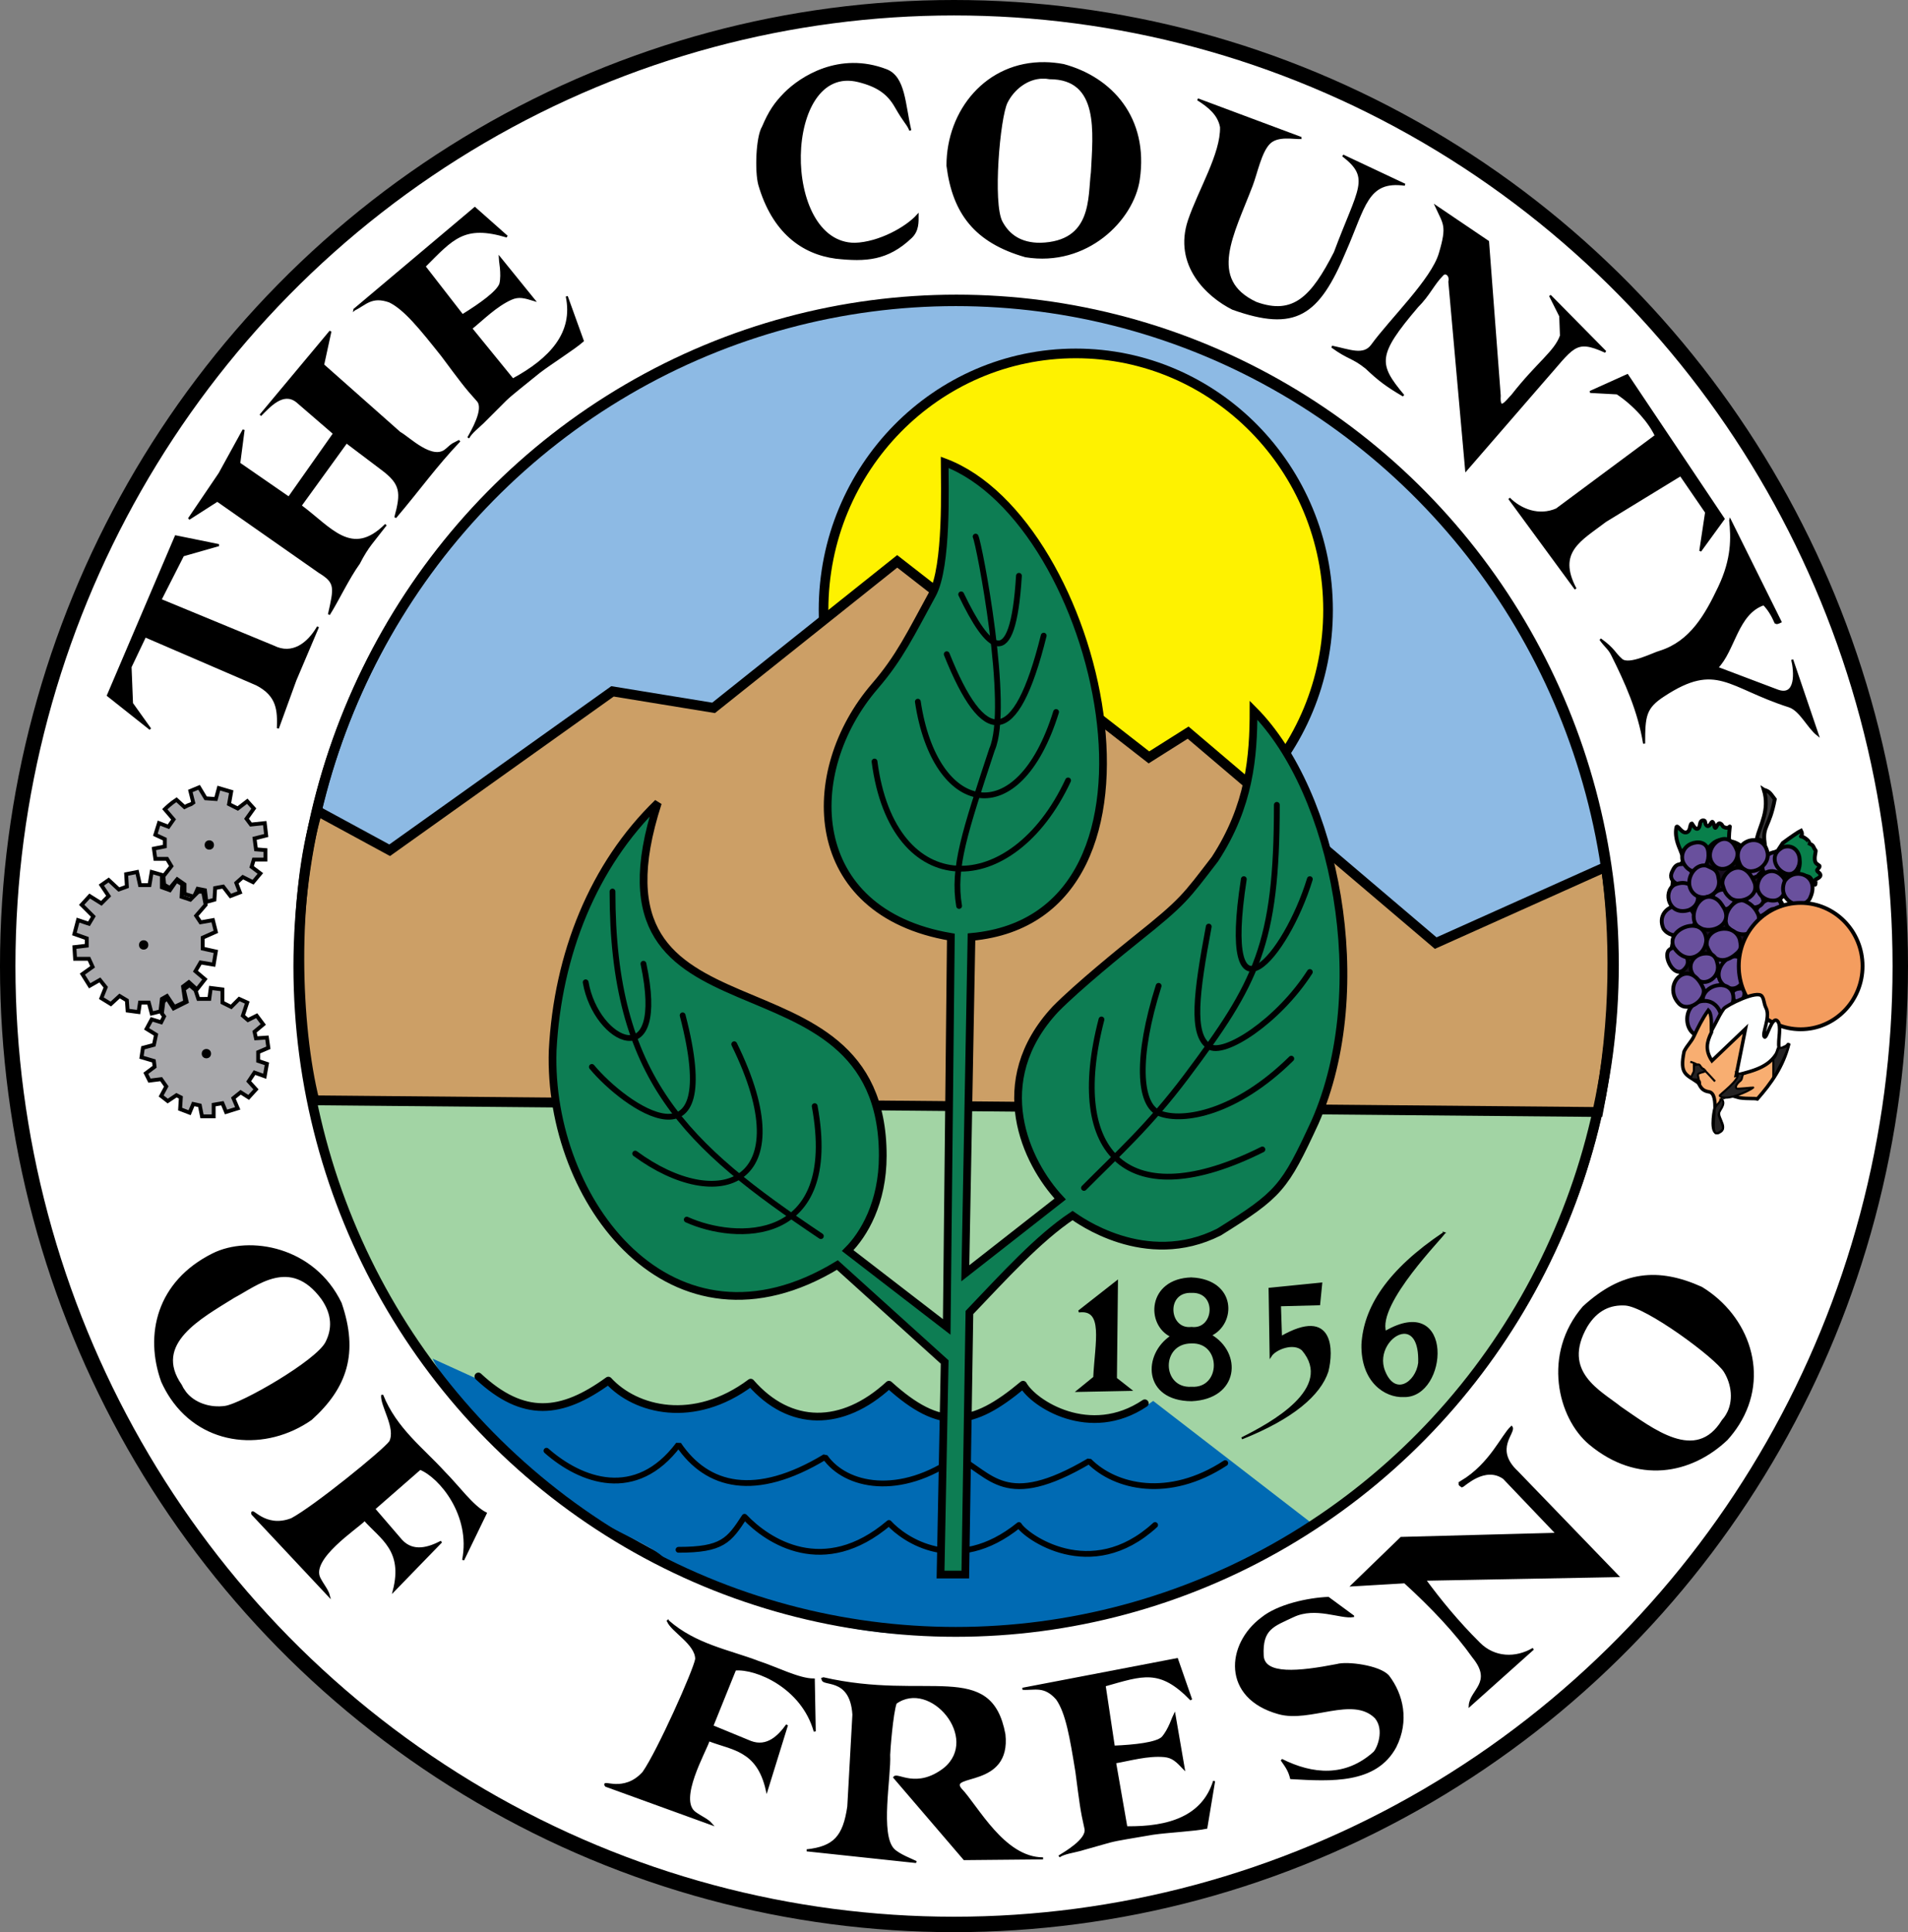 <?xml version="1.0" encoding="UTF-8" standalone="no"?>
<!-- Created with Inkscape (http://www.inkscape.org/) -->

<svg
   xmlns:dc="http://purl.org/dc/elements/1.1/"
   xmlns:cc="http://creativecommons.org/ns#"
   xmlns:rdf="http://www.w3.org/1999/02/22-rdf-syntax-ns#"
   xmlns:svg="http://www.w3.org/2000/svg"
   xmlns="http://www.w3.org/2000/svg"
   xmlns:sodipodi="http://sodipodi.sourceforge.net/DTD/sodipodi-0.dtd"
   xmlns:inkscape="http://www.inkscape.org/namespaces/inkscape"
   width="247.167mm"
   height="250.255mm"
   viewBox="0 0 247.167 250.255"
   version="1.1"
   id="svg8"
   inkscape:version="0.92.4 (5da689c313, 2019-01-14)"
   sodipodi:docname="Seal_of_Fresno_County,_California_Current.svg"
   inkscape:export-filename="C:\Users\bookw\OneDrive\Images\Seal_of_Fresno_County,_California_HD_Version.png"
   inkscape:export-xdpi="96"
   inkscape:export-ydpi="96">
  <rect x="0" y="0" width="247.167" height="250.255" fill="#808080" stroke="none"/>
  <defs
     id="defs2" />
  <sodipodi:namedview
     id="base"
     pagecolor="#ffffff"
     bordercolor="#666666"
     borderopacity="1.0"
     inkscape:pageopacity="0.0"
     inkscape:pageshadow="2"
     inkscape:zoom="0.49497475"
     inkscape:cx="320.71863"
     inkscape:cy="459.65365"
     inkscape:document-units="mm"
     inkscape:current-layer="layer1"
     showgrid="false"
     fit-margin-top="0"
     fit-margin-left="0"
     fit-margin-right="0"
     fit-margin-bottom="0"
     inkscape:snap-nodes="false"
     showguides="false"
     inkscape:window-width="1366"
     inkscape:window-height="697"
     inkscape:window-x="-8"
     inkscape:window-y="-8"
     inkscape:window-maximized="1" />
  <g
     inkscape:label="Calque 1"
     inkscape:groupmode="layer"
     id="layer1"
     transform="translate(108.72,-28.705)">
    <ellipse
       style="opacity:1;fill:#ffffff;fill-opacity:1;fill-rule:evenodd;stroke:#000000;stroke-width:2;stroke-linecap:round;stroke-linejoin:round;stroke-miterlimit:4;stroke-dasharray:none;stroke-dashoffset:0;stroke-opacity:1;paint-order:fill markers stroke"
       id="path4531"
       cx="14.863"
       cy="153.832"
       rx="122.584"
       ry="124.127" />
    <ellipse
       ry="86.175"
       rx="85.166"
       cy="153.682"
       cx="15.181"
       id="ellipse4541"
       style="opacity:1;fill:#8dbae4;fill-opacity:1;fill-rule:evenodd;stroke:#000000;stroke-width:1.275;stroke-linecap:round;stroke-linejoin:round;stroke-miterlimit:4;stroke-dasharray:none;stroke-dashoffset:0;stroke-opacity:1;paint-order:fill markers stroke" />
    <path
       style="fill:#a2d4a4;fill-opacity:1;stroke:none;stroke-width:1.25;stroke-linecap:butt;stroke-linejoin:miter;stroke-miterlimit:4;stroke-dasharray:none;stroke-opacity:1"
       d="m -68.397,170.367 c 55.716,1.104 110.969,1.745 165.974,2.138 -0.554,12.156 -12.567,33.938 -22.323,42.938 C 60.444,227.998 43.574,243.822 -5.831,237.21 -31.564,227.732 -45.002,217.617 -55.525,202.214 -62.463,189.272 -65.772,184.328 -68.397,170.367 Z"
       id="path4545"
       inkscape:connector-curvature="0"
       sodipodi:nodetypes="cccccc" />
    <path
       style="fill:#006ab3;fill-opacity:1;stroke:none;stroke-width:0.265px;stroke-linecap:butt;stroke-linejoin:miter;stroke-opacity:1"
       d="m -52.691,204.671 6.237,2.835 c 5.536,5.249 11.358,3.109 16.82,0.378 3.61,3.764 13.353,5.463 17.954,-0.189 2.027,3.138 7.713,6.848 14.741,3.213 1.199,-0.62 2.021,-2.144 3.024,-2.646 7.368,5.719 12.552,3.886 17.286,0.166 4.355,3.837 12.318,5.46 17.299,1.724 l 20.434,15.764 c -13.108,10.121 -48.633,20.834 -70.704,10.127 -5.029,-2.44 -8.56,-1.001 -13.229,-5.67 -1.858,-1.858 -9.004,-4.279 -12.284,-7.56 -1.151,-1.151 -3.313,-1.612 -4.536,-2.835 -4.889,-4.889 -10.213,-9.653 -13.04,-15.308 z"
       id="path4789"
       inkscape:connector-curvature="0"
       sodipodi:nodetypes="ccccsccccsccsc" />
    <path
       style="fill:#180d1e;fill-opacity:1;stroke:#000000;stroke-width:0.5;stroke-linecap:butt;stroke-linejoin:miter;stroke-miterlimit:4;stroke-dasharray:none;stroke-opacity:1"
       d="m 116.858,138.297 c -1.771,-1.272 -2.236,-0.279 -4.276,0.401 -0.821,0.274 -1.636,0.634 -2.205,1.203 -0.205,0.205 -0.899,0.231 -1.136,0.468 -2.256,2.256 -1.002,5.397 -1.002,8.82 0,0.874 -0.735,2.739 -0.334,3.541 0.174,0.348 0.593,0.384 0.735,0.668 0.456,0.912 0.359,2.43 1.069,3.14 0.611,0.611 3.469,1.036 3.608,1.069 0.514,0.122 3.046,1.898 3.875,1.069 1.335,-1.335 0.228,-1.865 -0.134,-3.675 -0.3,-1.499 0.129,-3.119 0.401,-4.477 0.453,-2.265 3.273,-3.072 4.677,-4.477 0.247,-0.247 -0.372,-0.592 -0.2,-0.935 0.202,-0.403 0.501,-0.233 0.735,-0.468 1.008,-1.008 3.024,-4.192 1.47,-5.746 -1.567,-1.567 -2.845,0.914 -4.744,0.535 -0.988,-0.198 -1.795,-0.95 -2.539,-1.136 z"
       id="path4787"
       inkscape:connector-curvature="0" />
    <path
       style="fill:#69509d;fill-opacity:1;stroke:#000000;stroke-width:0.5;stroke-linecap:butt;stroke-linejoin:miter;stroke-miterlimit:4;stroke-dasharray:none;stroke-opacity:1"
       d="m 122.07,146.048 c -0.375,-2.469 -4.537,0.438 -2.873,1.27 0.394,0.197 1.284,-0.869 1.737,-0.869 0.264,0 0.876,-0.206 1.136,-0.401 z"
       id="path4670"
       inkscape:connector-curvature="0" />
    <path
       style="fill:#69509d;fill-opacity:1;stroke:#000000;stroke-width:0.5;stroke-linecap:butt;stroke-linejoin:miter;stroke-miterlimit:4;stroke-dasharray:none;stroke-opacity:1"
       d="m 116.992,156.738 c -2.237,-0.085 -1.161,2.03 -0.401,1.804 0.644,-0.182 0.94,-1.707 0.401,-1.804 z"
       id="path4704"
       inkscape:connector-curvature="0"
       sodipodi:nodetypes="cccc" />
    <ellipse
       style="opacity:1;fill:#fef200;fill-opacity:1;fill-rule:evenodd;stroke:#000000;stroke-width:1.25;stroke-linecap:round;stroke-linejoin:round;stroke-miterlimit:4;stroke-dasharray:none;stroke-dashoffset:0;stroke-opacity:1;paint-order:fill markers stroke"
       id="path4547"
       cx="30.642"
       cy="107.725"
       rx="32.678"
       ry="33.245" />
    <path
       style="fill:#cc9f66;fill-opacity:1;stroke:#000000;stroke-width:1.275;stroke-linecap:butt;stroke-linejoin:miter;stroke-miterlimit:4;stroke-dasharray:none;stroke-opacity:1"
       d="m 99.314,140.968 -22.05,9.889 -32.072,-27.261 -5.078,3.207 -32.607,-25.391 -23.787,18.976 -13.096,-2.138 -28.865,20.58 -9.354,-5.078 c -3.333,10.97 -2.805,27.861 -0.403,37.469 l 166.31,1.512 c 2.388,-12.177 2.161,-23.494 1.003,-31.765 z"
       id="path4543"
       inkscape:connector-curvature="0"
       sodipodi:nodetypes="cccccccccccc" />
    <path
       style="fill:none;stroke:#000000;stroke-width:1;stroke-linecap:round;stroke-linejoin:round;stroke-miterlimit:4;stroke-dasharray:none;stroke-opacity:1"
       d="m 39.579,210.458 c -7.113,4.769 -14.415,0.035 -15.769,-2.405 -6.615,5.54 -10.718,6.032 -17.373,0 -6.042,5.551 -12.836,5.546 -17.907,-0.267 -7.358,5.495 -14.904,3.592 -18.442,-0.267 -6.091,4.419 -11,4.909 -16.838,-0.535"
       id="path4595"
       inkscape:connector-curvature="0"
       sodipodi:nodetypes="cccccc" />
    <path
       style="fill:none;stroke:#000000;stroke-width:0.75;stroke-linecap:round;stroke-linejoin:bevel;stroke-miterlimit:4;stroke-dasharray:none;stroke-opacity:1"
       d="m 50.003,218.208 c -7.324,4.788 -14.256,3.145 -17.64,-0.267 -10.956,6.451 -12.639,1.714 -17.105,-0.535 -7.417,5.299 -14.43,3.81 -17.105,0 -9.013,5.442 -15.259,3.896 -18.976,-1.604 -5.53,7.375 -12.653,4.728 -17.105,0.802"
       id="path4597"
       inkscape:connector-curvature="0"
       sodipodi:nodetypes="cccccc" />
    <path
       style="fill:none;stroke:#000000;stroke-width:0.75;stroke-linecap:round;stroke-linejoin:round;stroke-miterlimit:4;stroke-dasharray:none;stroke-opacity:1"
       d="m 40.916,226.227 c -8.363,7.665 -16.831,1.398 -17.64,0 -8.202,6.625 -14.954,1.81 -16.838,-0.267 -8.444,7.169 -15.686,2.386 -18.709,-0.802 -1.997,3.066 -2.865,4.276 -8.553,4.276"
       id="path4599"
       inkscape:connector-curvature="0"
       sodipodi:nodetypes="ccccc" />
    <path
       style="fill:#0d7d53;fill-opacity:1;stroke:#000000;stroke-width:1;stroke-linecap:butt;stroke-linejoin:miter;stroke-miterlimit:4;stroke-dasharray:none;stroke-opacity:1"
       d="M 16.327,232.641 H 13.12 L 13.654,205.112 -0.244,192.551 C -21.715,205.598 -37.784,184.242 -37.127,164.755 c 0.648,-12.451 5.266,-23.981 13.631,-32.072 -10.801,33.382 29.132,17.245 29.132,45.703 0,6.118 -2.455,10.206 -4.544,12.294 l 12.829,9.889 0.535,-50.514 c -18.891,-3.202 -19.43,-21.365 -9.83,-32.493 3.187,-3.694 4.642,-6.788 7.424,-11.873 1.983,-3.626 1.604,-14.229 1.604,-17.105 20.156,7.545 32.203,58.839 3.475,61.472 l -0.802,43.565 12.294,-9.622 c -4.413,-4.713 -9.386,-15.173 -0.613,-24.589 2.842,-2.891 8.704,-7.654 10.502,-9.087 6.093,-4.856 6.352,-5.403 10.156,-10.345 4.503,-6.909 5,-13.252 5,-19.289 10.586,10.632 15.61,36.001 7.969,53.343 -3.96,8.555 -4.621,9.367 -12.435,14.244 -9.583,4.838 -18.36,-1.726 -18.976,-2.138 -4.454,2.963 -8.909,7.908 -13.363,12.562 z"
       id="path4553"
       inkscape:connector-curvature="0"
       sodipodi:nodetypes="ccccccscccsscccccsccccccc" />
    <path
       style="fill:none;stroke:#000000;stroke-width:0.75;stroke-linecap:round;stroke-linejoin:miter;stroke-miterlimit:4;stroke-dasharray:none;stroke-opacity:1"
       d="M -2.382,188.809 C -19.837,177.112 -29.391,168.434 -29.376,144.175"
       id="path4561"
       inkscape:connector-curvature="0"
       sodipodi:nodetypes="cc" />
    <path
       style="fill:none;stroke:#000000;stroke-width:0.75;stroke-linecap:round;stroke-linejoin:miter;stroke-miterlimit:4;stroke-dasharray:none;stroke-opacity:1"
       d="m -3.184,171.971 c 3.345,18.192 -10.355,17.524 -16.571,14.7"
       id="path4563"
       inkscape:connector-curvature="0"
       sodipodi:nodetypes="cc" />
    <path
       style="fill:none;stroke:#000000;stroke-width:0.75;stroke-linecap:round;stroke-linejoin:miter;stroke-miterlimit:4;stroke-dasharray:none;stroke-opacity:1"
       d="m -13.607,163.953 c 8.97,18.236 -2.033,22.102 -12.829,14.165"
       id="path4565"
       inkscape:connector-curvature="0"
       sodipodi:nodetypes="cc" />
    <path
       style="fill:none;stroke:#000000;stroke-width:0.75;stroke-linecap:round;stroke-linejoin:miter;stroke-miterlimit:4;stroke-dasharray:none;stroke-opacity:1"
       d="m -20.289,160.211 c 5.452,20.925 -7.497,11.819 -11.76,6.682"
       id="path4567"
       inkscape:connector-curvature="0"
       sodipodi:nodetypes="cc" />
    <path
       style="fill:none;stroke:#000000;stroke-width:0.75;stroke-linecap:round;stroke-linejoin:miter;stroke-miterlimit:4;stroke-dasharray:none;stroke-opacity:1"
       d="m -25.367,153.529 c 3.129,14.637 -6.142,10.169 -7.484,2.405"
       id="path4569"
       inkscape:connector-curvature="0"
       sodipodi:nodetypes="cc" />
    <path
       style="fill:none;stroke:#000000;stroke-width:0.75;stroke-linecap:round;stroke-linejoin:miter;stroke-miterlimit:4;stroke-dasharray:none;stroke-opacity:1"
       d="m 15.525,146.046 c -0.842,-4.932 0.759,-9.648 4.26,-20.264 2.432,-5.501 -1.673,-26.748 -2.122,-27.577"
       id="path4571"
       inkscape:connector-curvature="0"
       sodipodi:nodetypes="ccc" />
    <path
       style="fill:none;stroke:#000000;stroke-width:0.75;stroke-linecap:round;stroke-linejoin:miter;stroke-miterlimit:4;stroke-dasharray:none;stroke-opacity:1"
       d="m 4.567,127.337 c 2.367,18.218 17.845,17.943 25.077,2.451"
       id="path4573"
       inkscape:connector-curvature="0"
       sodipodi:nodetypes="cc" />
    <path
       style="fill:none;stroke:#000000;stroke-width:0.75;stroke-linecap:round;stroke-linejoin:miter;stroke-miterlimit:4;stroke-dasharray:none;stroke-opacity:1"
       d="M 28.087,120.922 C 23.175,136.731 12.366,134.245 10.18,119.586"
       id="path4575"
       inkscape:connector-curvature="0"
       sodipodi:nodetypes="cc" />
    <path
       style="fill:none;stroke:#000000;stroke-width:0.75;stroke-linecap:round;stroke-linejoin:miter;stroke-miterlimit:4;stroke-dasharray:none;stroke-opacity:1"
       d="m 26.483,111.033 c -3.667,14.773 -7.789,14.326 -12.562,2.405"
       id="path4577"
       inkscape:connector-curvature="0"
       sodipodi:nodetypes="cc" />
    <path
       style="fill:none;stroke:#000000;stroke-width:0.75;stroke-linecap:round;stroke-linejoin:miter;stroke-miterlimit:4;stroke-dasharray:none;stroke-opacity:1"
       d="m 23.276,103.283 c -0.791,12.959 -4.051,9.578 -7.484,2.405"
       id="path4579"
       inkscape:connector-curvature="0"
       sodipodi:nodetypes="cc" />
    <path
       style="fill:none;stroke:#000000;stroke-width:0.75;stroke-linecap:round;stroke-linejoin:miter;stroke-miterlimit:4;stroke-dasharray:none;stroke-opacity:1"
       d="m 31.702,182.567 c 4.304,-4.341 8.449,-8.025 13.256,-14.433 9.122,-12.161 11.727,-17.138 11.727,-35.185"
       id="path4585"
       inkscape:connector-curvature="0"
       sodipodi:nodetypes="csc" />
    <path
       style="fill:none;stroke:#000000;stroke-width:0.75;stroke-linecap:round;stroke-linejoin:miter;stroke-miterlimit:4;stroke-dasharray:none;stroke-opacity:1"
       d="m 33.967,160.745 c -4.575,17.633 3.563,25.476 20.847,16.838"
       id="path4587"
       inkscape:connector-curvature="0"
       sodipodi:nodetypes="cc" />
    <path
       style="fill:none;stroke:#000000;stroke-width:0.75;stroke-linecap:round;stroke-linejoin:miter;stroke-miterlimit:4;stroke-dasharray:none;stroke-opacity:1"
       d="m 58.556,165.824 c -7.161,7.055 -13.991,8.231 -17.029,7.089 -2.76,-1.038 -3.071,-7.311 -0.155,-16.522"
       id="path4589"
       inkscape:connector-curvature="0"
       sodipodi:nodetypes="csc" />
    <path
       style="fill:none;stroke:#000000;stroke-width:0.75;stroke-linecap:round;stroke-linejoin:miter;stroke-miterlimit:4;stroke-dasharray:none;stroke-opacity:1"
       d="m 60.961,154.598 c -4.049,6.323 -11.162,10.993 -13.106,9.62 -2.264,-1.599 -1.621,-6.804 0.01,-15.5"
       id="path4591"
       inkscape:connector-curvature="0"
       sodipodi:nodetypes="csc" />
    <path
       style="fill:none;stroke:#000000;stroke-width:0.75;stroke-linecap:round;stroke-linejoin:miter;stroke-miterlimit:4;stroke-dasharray:none;stroke-opacity:1"
       d="m 60.961,142.571 c -3.074,10.028 -11.676,20.146 -8.553,0"
       id="path4593"
       inkscape:connector-curvature="0"
       sodipodi:nodetypes="cc" />
    <path
       style="fill:#000000;fill-opacity:1;stroke:#000000;stroke-width:0.265px;stroke-linecap:butt;stroke-linejoin:miter;stroke-opacity:1"
       d="m 31.027,198.564 4.944,-3.875 -0.134,12.562 1.871,1.47 -6.815,0.134 2.138,-1.737 c 0.23,-4.593 1.368,-8.994 -2.005,-8.553 z"
       id="path4601"
       inkscape:connector-curvature="0"
       sodipodi:nodetypes="ccccccc" />
    <path
       style="fill:#000000;fill-opacity:1;stroke:#000000;stroke-width:0.265px;stroke-linecap:butt;stroke-linejoin:miter;stroke-opacity:1"
       d="m 45.63,194.288 c -5.567,0.133 -5.831,5.982 -2.576,7.483 -3.634,2.367 -3.588,8.239 2.576,8.286 6.041,-0.264 6.471,-6.122 2.442,-8.419 3.255,-1.501 3.258,-7.084 -2.442,-7.35 z m 0,1.737 c 3.511,-0.138 3.087,5.051 0,4.677 -3.087,0.373 -3.511,-4.815 0,-4.677 z m 0,6.548 c 4.046,-0.138 4.022,6.12 0,5.88 -4.022,0.24 -4.179,-5.884 0,-5.88 z"
       id="path4615"
       inkscape:connector-curvature="0" />
    <path
       style="fill:#000000;fill-opacity:1;stroke:#000000;stroke-width:0.265px;stroke-linecap:butt;stroke-linejoin:miter;stroke-opacity:1"
       d="m 62.164,197.629 0.267,-2.673 -6.682,0.668 0.134,8.686 c 0.585,-0.921 2.946,-1.868 4.143,-0.802 4.281,5.039 -4.064,9.59 -7.884,11.493 6.647,-2.647 10.115,-5.705 11.092,-8.686 0.664,-2.603 0.79,-8.323 -6.014,-4.41 l -0.134,-4.143 z"
       id="path4618"
       inkscape:connector-curvature="0"
       sodipodi:nodetypes="cccccccccc" />
    <path
       style="fill:#000000;fill-opacity:1;stroke:#000000;stroke-width:0.265px;stroke-linecap:butt;stroke-linejoin:miter;stroke-opacity:1"
       d="m 78.334,188.408 c -7.28,4.884 -10.29,9.677 -10.557,14.432 -0.093,4.793 2.968,6.792 5.345,6.682 5.634,0.165 6.47,-13.453 -2.406,-8.285 -1.195,-3.775 7.689,-12.606 7.617,-12.829 z m -5.225,12.92 c 1.115,-0.056 2.117,0.996 2.017,3.918 -0.349,2.596 -3.18,4.5 -4.543,1.069 -0.975,-2.453 0.896,-4.905 2.526,-4.987 z"
       id="path4620"
       inkscape:connector-curvature="0" />
    <path
       style="fill:#a8a8ab;fill-opacity:1;stroke:#000000;stroke-width:0.5;stroke-linecap:butt;stroke-linejoin:miter;stroke-miterlimit:4;stroke-dasharray:none;stroke-opacity:1"
       d="m -82.929,130.682 c -0.535,0.22 -0.598,0.252 -1.134,0.472 l 0.378,1.512 c -0.482,0.373 -0.277,0.107 -1.134,0.567 l -1.039,-0.945 c -0.668,0.424 -1.36,1.077 -1.512,1.228 l 1.134,1.323 -0.661,0.945 -1.228,-0.472 -0.472,1.512 1.228,0.567 v 0.945 l -1.417,0.283 0.189,1.323 h 1.512 l 0.567,0.945 -1.039,1.323 0.113,1.082 0.738,0.43 0.945,-1.134 0.945,0.661 v 1.228 l 1.228,0.378 0.472,-1.039 0.945,0.189 0.189,1.512 1.039,-0.283 0.094,-1.512 1.039,-0.189 0.945,1.228 1.228,-0.472 -0.472,-1.228 0.85,-0.756 1.323,0.661 0.945,-1.134 -1.134,-0.85 0.283,-0.945 h 1.512 v -1.228 l -1.228,-0.095 -0.189,-1.417 1.512,-0.378 -0.189,-1.606 -1.795,0.189 -0.567,-0.756 0.945,-1.323 -0.85,-0.945 -1.228,0.945 -1.134,-0.567 0.283,-1.606 -1.606,-0.472 -0.378,1.417 -1.323,-0.095 z"
       id="path4624"
       inkscape:connector-curvature="0"
       sodipodi:nodetypes="cccccccccccccccccccccccccccccccccccccccccccccccccccccc" />
    <path
       style="fill:#a8a8ab;fill-opacity:1;stroke:#000000;stroke-width:0.5;stroke-linecap:butt;stroke-linejoin:miter;stroke-miterlimit:4;stroke-dasharray:none;stroke-opacity:1"
       d="m -87.748,142.022 -1.323,-0.378 -0.283,1.701 h -1.228 l -0.378,-1.701 -1.417,0.283 0.094,1.606 -1.039,0.378 -1.323,-1.228 -0.945,0.661 0.945,1.417 -0.945,0.945 -1.512,-0.945 -1.039,1.134 1.512,1.512 -0.567,0.945 -1.417,-0.472 -0.472,1.795 1.606,0.567 v 0.945 l -1.606,0.189 0.094,1.512 h 1.795 l 0.472,1.039 -1.323,0.945 0.945,1.512 1.323,-0.756 0.756,0.945 -0.567,1.417 1.228,0.756 1.134,-1.039 0.945,0.567 0.094,1.323 1.417,0.189 0.189,-1.228 h 1.134 l 0.378,1.417 1.134,-0.283 0.189,-1.606 0.661,-0.378 0.945,1.417 1.417,-0.661 -0.283,-1.984 0.756,-0.567 1.039,0.945 1.039,-1.323 -1.228,-1.039 0.661,-1.134 1.701,0.283 0.283,-1.701 -1.701,-0.378 v -1.417 l 1.701,-0.756 -0.378,-1.512 -1.606,0.283 -0.567,-0.85 1.228,-1.417 -0.328,-1.699 -0.617,-0.002 -1.039,1.039 -1.134,-0.378 0.094,-1.606 -0.756,-0.472 -0.85,1.228 -1.039,-0.378 z"
       id="path4626"
       inkscape:connector-curvature="0"
       sodipodi:nodetypes="cccccccccccccccccccccccccccccccccccccccccccccccccccccccccccccccccc" />
    <path
       style="fill:#a8a8ab;fill-opacity:1;stroke:#000000;stroke-width:0.5;stroke-linecap:butt;stroke-linejoin:miter;stroke-miterlimit:4;stroke-dasharray:none;stroke-opacity:1"
       d="m -83.023,158.086 -0.378,-1.134 -0.756,-0.661 -0.756,0.567 0.378,1.606 -1.701,0.85 -0.85,-1.323 -0.472,0.472 -0.189,1.512 0.283,0.378 -0.378,0.756 -1.228,-0.378 -0.661,1.228 1.228,0.756 -0.283,1.323 -1.417,0.378 -0.189,1.228 1.606,0.472 0.094,0.756 -1.134,0.85 0.472,0.945 1.512,-0.189 0.661,0.945 -0.661,1.228 0.85,0.661 1.134,-0.756 0.567,0.283 -0.095,1.512 1.228,0.472 0.472,-1.134 0.85,0.189 0.283,1.417 h 1.512 v -1.512 l 1.134,-0.189 0.472,1.134 1.512,-0.472 -0.567,-1.323 0.945,-0.756 1.039,0.661 0.945,-1.039 -0.945,-1.039 0.756,-1.134 1.323,0.472 0.283,-1.606 -1.134,-0.378 v -1.134 l 1.323,-0.567 -0.189,-1.323 -1.417,0.095 -0.189,-0.85 1.134,-0.945 -0.85,-1.134 -1.134,0.567 -0.661,-0.567 0.567,-1.701 -1.039,-0.472 -1.039,1.039 -1.134,-0.567 v -1.701 l -1.512,-0.189 -0.189,1.417 z"
       id="path4628"
       inkscape:connector-curvature="0"
       sodipodi:nodetypes="ccccccccccccccccccccccccccccccccccccccccccccccccccccccccccccccc" />
    <circle
       style="opacity:1;fill:#000000;fill-opacity:1;fill-rule:evenodd;stroke:#000000;stroke-width:0.265;stroke-linecap:round;stroke-linejoin:round;stroke-miterlimit:4;stroke-dasharray:none;stroke-dashoffset:0;stroke-opacity:1;paint-order:fill markers stroke"
       id="path4630"
       cx="-81.606"
       cy="138.147"
       r="0.472" />
    <circle
       r="0.472"
       cy="151.093"
       cx="-90.11"
       id="circle4632"
       style="opacity:1;fill:#000000;fill-opacity:1;fill-rule:evenodd;stroke:#000000;stroke-width:0.265;stroke-linecap:round;stroke-linejoin:round;stroke-miterlimit:4;stroke-dasharray:none;stroke-dashoffset:0;stroke-opacity:1;paint-order:fill markers stroke" />
    <circle
       style="opacity:1;fill:#000000;fill-opacity:1;fill-rule:evenodd;stroke:#000000;stroke-width:0.265;stroke-linecap:round;stroke-linejoin:round;stroke-miterlimit:4;stroke-dasharray:none;stroke-dashoffset:0;stroke-opacity:1;paint-order:fill markers stroke"
       id="circle4634"
       cx="-81.984"
       cy="165.173"
       r="0.472" />
    <path
       style="fill:#373638;fill-opacity:1;stroke:#000000;stroke-width:0.5;stroke-linecap:butt;stroke-linejoin:miter;stroke-miterlimit:4;stroke-dasharray:none;stroke-opacity:1"
       d="m 119.771,130.995 c 0.796,2.614 -0.464,4.531 -0.917,6.343 0.702,0.288 0.755,0.204 1.012,0.461 -0.254,-2.2 0.608,-1.854 1.323,-5.575 -0.503,-0.653 -0.644,-1.035 -1.417,-1.228 z"
       id="path4636"
       inkscape:connector-curvature="0"
       sodipodi:nodetypes="ccccc" />
    <path
       style="fill:#08804b;fill-opacity:1;stroke:#000000;stroke-width:0.5;stroke-linecap:butt;stroke-linejoin:miter;stroke-miterlimit:4;stroke-dasharray:none;stroke-opacity:1"
       d="m 115.236,137.516 c 0.11,-2.998 0.437,-1.152 -0.661,-1.701 -0.21,-0.105 -0.136,-0.295 -0.445,-0.45 -0.385,-0.159 -0.505,0.728 -0.689,0.544 -0.108,-0.108 -0.188,-0.851 -0.378,-0.756 -0.162,0.081 -0.363,0.815 -0.728,0.45 -0.269,-0.269 -0.025,-0.639 -0.406,-0.639 -0.546,0 -0.342,0.725 -0.618,1 -0.406,0.406 -0.842,-0.675 -0.894,-0.622 -0.278,0.278 -0.121,0.911 -0.567,1.134 -0.716,0.358 -1.31,-1.182 -1.417,-0.567 -0.257,1.465 0.502,2.753 0.661,3.213 0.241,-0.438 2.231,-1.643 2.929,-0.945 0.035,0.035 0.39,0.555 0.472,0.472 0.876,-0.987 1.218,-1.287 2.74,-1.134 z"
       id="path4638"
       inkscape:connector-curvature="0"
       sodipodi:nodetypes="ccccccscccscscc" />
    <path
       style="fill:#08804b;fill-opacity:1;stroke:#000000;stroke-width:0.5;stroke-linecap:butt;stroke-linejoin:miter;stroke-miterlimit:4;stroke-dasharray:none;stroke-opacity:1"
       d="m 122.228,137.894 c 0.956,-0.716 2.117,-1.498 2.362,-1.606 0.324,0.597 -0.104,0.756 1e-5,0.756 0.424,0 1.369,0.85 0.945,0.85 l 0.378,0.189 c 0.339,0.17 0.299,0.488 0.567,0.756 0.094,0.094 -0.362,1.244 0.095,1.701 0.115,0.115 0.281,0.187 0.378,0.283 0.201,0.201 -0.374,0.481 -0.283,0.661 0.047,0.095 0.203,0.203 0.283,0.283 0.503,0.503 -0.405,0.783 -0.472,0.85 -0.031,0.031 0.043,0.799 -0.095,0.661 -0.315,-0.315 -0.346,-0.63 -0.661,-0.945 -0.22,-0.22 -1.303,-0.252 -1.523,-0.472 -0.203,-0.486 1.569,-2.396 -2.362,-3.379 z"
       id="path4642"
       inkscape:connector-curvature="0"
       sodipodi:nodetypes="ccscscsccccccccc" />
    <path
       style="fill:#69509d;fill-opacity:1;stroke:#000000;stroke-width:0.5;stroke-linecap:butt;stroke-linejoin:miter;stroke-miterlimit:4;stroke-dasharray:none;stroke-opacity:1"
       d="m 119.464,141.638 c -0.266,0.511 -0.895,0.827 -1.537,0.735 -1.862,-0.267 -1.989,-2.088 -0.869,-2.94 1.903,-1.447 3.615,1.014 2.405,2.205 z"
       id="path4664"
       inkscape:connector-curvature="0"
       sodipodi:nodetypes="cssc" />
    <path
       style="fill:#69509d;fill-opacity:1;stroke:#000000;stroke-width:0.5;stroke-linecap:butt;stroke-linejoin:miter;stroke-miterlimit:4;stroke-dasharray:none;stroke-opacity:1"
       d="m 121.536,139.032 c -3.153,0.165 -2.245,4.48 0.668,3.341 1.054,-1.054 1.209,-2.871 -0.668,-3.341 z"
       id="path4662"
       inkscape:connector-curvature="0"
       sodipodi:nodetypes="ccc" />
    <path
       style="fill:#69509d;fill-opacity:1;stroke:#000000;stroke-width:0.5;stroke-linecap:butt;stroke-linejoin:miter;stroke-miterlimit:4;stroke-dasharray:none;stroke-opacity:1"
       d="m 116.725,140.769 c 1.15,1.832 4.076,0.123 3.474,-1.837 -0.701,-2.715 -4.999,-1.212 -3.474,1.837 z"
       id="path4644"
       inkscape:connector-curvature="0"
       sodipodi:nodetypes="ccc" />
    <path
       style="fill:#69509d;fill-opacity:1;stroke:#000000;stroke-width:0.5;stroke-linecap:butt;stroke-linejoin:miter;stroke-miterlimit:4;stroke-dasharray:none;stroke-opacity:1"
       d="m 116.324,138.965 c -1.208,-3.597 -4.791,-0.285 -3.074,1.737 1.136,1.338 3.4,0.008 3.074,-1.737 z"
       id="path4646"
       inkscape:connector-curvature="0"
       sodipodi:nodetypes="csc" />
    <path
       style="fill:#69509d;fill-opacity:1;stroke:#000000;stroke-width:0.5;stroke-linecap:butt;stroke-linejoin:miter;stroke-miterlimit:4;stroke-dasharray:none;stroke-opacity:1"
       d="m 119.731,145.379 c -0.89,-3.314 -3.58,0.032 -1.403,0.869 0.88,-0.012 1.264,-0.379 1.403,-0.869 z"
       id="path4672"
       inkscape:connector-curvature="0"
       sodipodi:nodetypes="cccc" />
    <path
       style="fill:#69509d;fill-opacity:1;stroke:#000000;stroke-width:0.5;stroke-linecap:butt;stroke-linejoin:miter;stroke-miterlimit:4;stroke-dasharray:none;stroke-opacity:1"
       d="m 122.271,138.43 c -3.025,1.512 1.083,5.46 2.071,2.272 0.358,-1.389 -0.62,-2.755 -2.071,-2.272 z"
       id="path4658"
       inkscape:connector-curvature="0"
       sodipodi:nodetypes="ccc" />
    <path
       style="fill:#69509d;fill-opacity:1;stroke:#000000;stroke-width:0.5;stroke-linecap:butt;stroke-linejoin:miter;stroke-miterlimit:4;stroke-dasharray:none;stroke-opacity:1"
       d="m 122.404,142.506 c -1.243,-1.751 -2.956,-0.852 -3.341,0.401 -0.498,1.441 0.745,2.498 2.002,2.443 1.019,-0.045 1.876,-1.096 1.339,-2.844 z"
       id="path4666"
       inkscape:connector-curvature="0"
       sodipodi:nodetypes="ccsc" />
    <path
       style="fill:#69509d;fill-opacity:1;stroke:#000000;stroke-width:0.5;stroke-linecap:butt;stroke-linejoin:miter;stroke-miterlimit:4;stroke-dasharray:none;stroke-opacity:1"
       d="m 125.678,145.179 c 1.584,-3.045 -1.895,-4.335 -3.207,-2.339 -1.016,2.34 1.886,4.041 3.207,2.339 z"
       id="path4668"
       inkscape:connector-curvature="0"
       sodipodi:nodetypes="ccc" />
    <path
       style="fill:#69509d;fill-opacity:1;stroke:#000000;stroke-width:0.5;stroke-linecap:butt;stroke-linejoin:miter;stroke-miterlimit:4;stroke-dasharray:none;stroke-opacity:1"
       d="m 109.041,140.635 c -0.685,-0.009 -0.916,0.495 -1.136,0.935 -0.748,1.496 1.5,2.241 2.272,1.47 0.826,-0.826 -0.096,-2.666 -1.136,-2.405 z"
       id="path4674"
       inkscape:connector-curvature="0" />
    <path
       style="fill:#69509d;fill-opacity:1;stroke:#000000;stroke-width:0.5;stroke-linecap:butt;stroke-linejoin:miter;stroke-miterlimit:4;stroke-dasharray:none;stroke-opacity:1"
       d="m 112.582,139.099 c -0.106,-1.416 -1.415,-1.465 -2.255,-1.098 -1.061,0.463 -1.383,1.668 -0.952,2.501 1.093,2.007 3.448,1.074 3.207,-1.403 z"
       id="path4648"
       inkscape:connector-curvature="0"
       sodipodi:nodetypes="cscc" />
    <path
       style="fill:#69509d;fill-opacity:1;stroke:#000000;stroke-width:0.5;stroke-linecap:butt;stroke-linejoin:miter;stroke-miterlimit:4;stroke-dasharray:none;stroke-opacity:1"
       d="m 113.384,144.377 c -0.891,0.891 0.683,2.457 1.737,2.005 2.219,-1.255 -0.17,-3.388 -1.737,-2.005 z"
       id="path4680"
       inkscape:connector-curvature="0"
       sodipodi:nodetypes="ccc" />
    <path
       style="fill:#69509d;fill-opacity:1;stroke:#000000;stroke-width:0.5;stroke-linecap:butt;stroke-linejoin:miter;stroke-miterlimit:4;stroke-dasharray:none;stroke-opacity:1"
       d="m 110.845,147.919 c 0.043,-1.577 -1.408,-2.057 -2.355,-1.923 -1.377,0.195 -2.427,1.418 -1.72,2.992 1.081,1.616 3.996,0.885 4.076,-1.069 z"
       id="path4688"
       inkscape:connector-curvature="0"
       sodipodi:nodetypes="cscc" />
    <path
       style="fill:#69509d;fill-opacity:1;stroke:#000000;stroke-width:0.5;stroke-linecap:butt;stroke-linejoin:miter;stroke-miterlimit:4;stroke-dasharray:none;stroke-opacity:1"
       d="m 108.172,143.308 c -1.533,0.967 -0.699,4.058 1.871,3.274 2.451,-1.006 0.802,-4.469 -1.871,-3.274 z"
       id="path4676"
       inkscape:connector-curvature="0"
       sodipodi:nodetypes="ccc" />
    <path
       style="fill:#69509d;fill-opacity:1;stroke:#000000;stroke-width:0.5;stroke-linecap:butt;stroke-linejoin:miter;stroke-miterlimit:4;stroke-dasharray:none;stroke-opacity:1"
       d="m 115.388,152.596 c -1.926,-1.409 -3.092,0.984 -1.804,2.272 0.996,0.996 2.369,-1.141 1.804,-2.272 z"
       id="path4726"
       inkscape:connector-curvature="0" />
    <path
       style="fill:#69509d;fill-opacity:1;stroke:#000000;stroke-width:0.5;stroke-linecap:butt;stroke-linejoin:miter;stroke-miterlimit:4;stroke-dasharray:none;stroke-opacity:1"
       d="m 109.642,152.262 c -0.6,-1.332 -1.854,-0.864 -2.191,-0.474 -0.739,0.857 0.706,3.607 1.924,2.545 0.83,-0.764 0.535,-1.343 0.267,-2.071 z"
       id="path4694"
       inkscape:connector-curvature="0"
       sodipodi:nodetypes="csccc" />
    <path
       style="fill:#69509d;fill-opacity:1;stroke:#000000;stroke-width:0.5;stroke-linecap:butt;stroke-linejoin:miter;stroke-miterlimit:4;stroke-dasharray:none;stroke-opacity:1"
       d="m 114.119,155.268 c -0.409,-0.232 -1.074,-0.432 -1.537,-0.2 -0.393,0.197 -1.002,0.516 -1.002,0.935 0,2.622 4.236,-0.311 2.539,-0.735 z"
       id="path4724"
       inkscape:connector-curvature="0" />
    <path
       style="fill:#69509d;fill-opacity:1;stroke:#000000;stroke-width:0.5;stroke-linecap:butt;stroke-linejoin:miter;stroke-miterlimit:4;stroke-dasharray:none;stroke-opacity:1"
       d="m 117.259,153.331 c -1.603,-2.425 -5.038,1.624 -2.339,3.207 1.932,0.966 3.031,-1.822 2.339,-3.207 z"
       id="path4698"
       inkscape:connector-curvature="0"
       sodipodi:nodetypes="ccc" />
    <path
       style="fill:#69509d;fill-opacity:1;stroke:#000000;stroke-width:0.5;stroke-linecap:butt;stroke-linejoin:miter;stroke-miterlimit:4;stroke-dasharray:none;stroke-opacity:1"
       d="m 115.789,158.409 c 0.445,-2.756 -3.042,-2.583 -3.809,-0.802 -0.828,1.923 2.799,3.89 3.809,0.802 z"
       id="path4702"
       inkscape:connector-curvature="0"
       sodipodi:nodetypes="csc" />
    <path
       style="fill:#69509d;fill-opacity:1;stroke:#000000;stroke-width:0.5;stroke-linecap:butt;stroke-linejoin:miter;stroke-miterlimit:4;stroke-dasharray:none;stroke-opacity:1"
       d="m 112.248,158.342 c -3.651,-0.15 -2.998,6.176 0.935,4.209 1.961,-1.148 1.051,-4.079 -0.935,-4.209 z"
       id="path4706"
       inkscape:connector-curvature="0"
       sodipodi:nodetypes="ccc" />
    <path
       style="fill:#69509d;fill-opacity:1;stroke:#000000;stroke-width:0.5;stroke-linecap:butt;stroke-linejoin:miter;stroke-miterlimit:4;stroke-dasharray:none;stroke-opacity:1"
       d="m 118.93,146.916 c -0.448,-0.828 -0.947,-1.172 -1.537,-1.47 -1.434,-0.726 -3.202,1.895 -2.339,3.274 2.439,2.439 4.825,-0.154 3.875,-1.804 z"
       id="path4684"
       inkscape:connector-curvature="0"
       sodipodi:nodetypes="cscc" />
    <ellipse
       style="opacity:1;fill:#f49d5f;fill-opacity:1;fill-rule:evenodd;stroke:#000000;stroke-width:0.5;stroke-linecap:round;stroke-linejoin:round;stroke-miterlimit:4;stroke-dasharray:none;stroke-dashoffset:0;stroke-opacity:1;paint-order:fill markers stroke"
       id="path4708"
       cx="124.542"
       cy="153.832"
       rx="8.018"
       ry="8.185" />
    <path
       style="fill:#feffff;fill-opacity:1;stroke:#000000;stroke-width:0.45;stroke-linecap:butt;stroke-linejoin:miter;stroke-miterlimit:4;stroke-dasharray:none;stroke-opacity:1"
       d="m 121.736,164.356 c -0.174,-0.925 0.391,-2.816 -0.2,-3.408 -0.726,-0.726 -1.371,2.304 -1.67,2.071 -0.429,-0.334 0.802,-2.539 0.2,-3.742 -0.331,-0.662 -0.214,-1.069 -0.535,-1.537 -0.603,-0.878 -4.642,1.204 -4.944,1.604 -0.377,0.499 -0.781,1.294 -1.069,1.871 -0.358,0.719 -0.551,0.933 -0.802,1.737 -0.538,1.174 -0.373,2.209 0.067,2.873 1.682,2.77 6.903,3.232 8.352,0.334 0.323,-0.645 0.312,-1.225 0.601,-1.804 z"
       id="path4710"
       inkscape:connector-curvature="0"
       sodipodi:nodetypes="ccscssccccc" />
    <path
       style="fill:#f8ae71;fill-opacity:1;stroke:#000000;stroke-width:0.45;stroke-linecap:butt;stroke-linejoin:miter;stroke-miterlimit:4;stroke-dasharray:none;stroke-opacity:1"
       d="m 112.983,162.418 c -0.032,-0.916 0.118,-2.355 -0.401,-2.873 -0.804,1.137 -1.342,2.226 -1.859,3.352 -0.364,0.792 -0.852,1.135 -1.281,1.994 -0.633,3.018 0.32,2.968 1.746,3.997 0.339,0.245 0.312,1.056 1.481,1.233 0.768,0.117 0.781,1.426 0.781,2.12 -0.176,0.549 -0.64,3.661 0.535,3.074 1.279,-0.64 -0.796,-2.144 0.134,-3.074 0.407,-0.407 0.134,-1.235 0.134,-1.203 0,0.024 0.343,-0.343 0.935,-0.334 0.259,-0.259 1.137,0.148 1.537,0.2 1.027,0.134 1.788,0.029 2.205,0.134 1.762,-2.005 3.324,-4.142 4.076,-7.149 -0.298,0.412 -0.413,0.374 -0.735,0.535 -0.271,0.316 -0.323,0.081 -0.535,0.134 -0.968,2.264 -3.09,2.794 -5.546,3.408 l 1.203,-6.014 -4.343,4.143 c -0.883,-1.329 -0.702,-2.404 -0.067,-3.675 z"
       id="path4712"
       inkscape:connector-curvature="0"
       sodipodi:nodetypes="ccscsscccscsccccccccc" />
    <path
       style="fill:none;stroke:#000000;stroke-width:0.265px;stroke-linecap:butt;stroke-linejoin:miter;stroke-opacity:1"
       d="m 113.451,168.766 c -0.959,-1.024 -1.859,-2.202 -3.207,-2.539"
       id="path4714"
       inkscape:connector-curvature="0" />
    <path
       style="fill:#242223;fill-opacity:1;stroke:#000000;stroke-width:0.265px;stroke-linecap:butt;stroke-linejoin:miter;stroke-opacity:1"
       d="m 112.248,167.429 c -0.089,-0.089 -0.178,-0.178 -0.267,-0.267 -0.022,0 -0.047,0.01 -0.067,0 -0.252,-0.126 -0.345,-0.412 -0.468,-0.535 -0.174,-0.174 -0.735,0.179 -0.735,-0.067 0,-0.267 0,0.535 0,0.802 0,0.288 -0.477,0.859 -0.334,1.002 0.35,0.35 1.136,-0.151 1.136,0.668 0,0.361 -0.335,-1.135 -0.267,-1.203 0.22,-0.22 0.601,-0.2 1.002,-0.401 z"
       id="path4716"
       inkscape:connector-curvature="0" />
    <path
       style="fill:#242223;fill-opacity:1;stroke:#000000;stroke-width:0.265px;stroke-linecap:butt;stroke-linejoin:miter;stroke-opacity:1"
       d="m 116.324,167.696 c 0.571,0.781 -2.386,2.826 -2.272,2.94 0.836,0.836 4.023,-0.749 4.343,-1.069 0.031,-0.031 -2.062,0.21 -2.138,0.134 -0.378,-0.378 0.465,-1 0.535,-1.069 0.233,-0.233 0.139,-0.869 0.468,-0.869 0.313,0 -0.656,0.073 -0.935,-0.067 z"
       id="path4718"
       inkscape:connector-curvature="0" />
    <path
       style="fill:#242223;fill-opacity:1;stroke:#000000;stroke-width:0.265px;stroke-linecap:butt;stroke-linejoin:miter;stroke-opacity:1"
       d="m 121.001,165.892 c 0,0.786 0,2.109 0,2.472 0.875,-1.735 1.678,-2.972 2.071,-4.544 -0.243,0.604 -1.072,0.585 -1.403,0.668 -0.241,0.586 -0.266,1.001 -0.668,1.403 z"
       id="path4720"
       inkscape:connector-curvature="0" />
    <path
       style="fill:#242223;fill-opacity:1;stroke:#000000;stroke-width:0.265px;stroke-linecap:butt;stroke-linejoin:miter;stroke-opacity:1"
       d="m 114.186,170.971 c -0.052,0.796 -0.802,0.716 -0.802,1.67 0,1.077 -0.564,3.972 1.002,2.405 0.331,-0.331 -0.468,-1.667 -0.468,-1.938 0,-0.639 1.163,-1.466 0.267,-2.138 z"
       id="path4722"
       inkscape:connector-curvature="0"
       sodipodi:nodetypes="csssc" />
    <path
       style="fill:#000000;fill-opacity:1;stroke:#000000;stroke-width:0.265px;stroke-linecap:butt;stroke-linejoin:miter;stroke-opacity:1"
       d="m -80.377,99.31 -5.575,-1.134 -8.788,20.6 5.481,4.347 -2.362,-3.307 -0.189,-4.725 1.89,-3.969 14.458,6.237 c 2.763,1.431 2.818,3.397 2.74,5.67 l 2.268,-6.237 2.929,-6.898 c -1.257,2.175 -3.308,3.779 -5.764,2.551 l -14.647,-6.048 2.929,-5.764 z"
       id="path4728"
       inkscape:connector-curvature="0"
       sodipodi:nodetypes="ccccccccccccccc" />
    <path
       style="fill:#000000;fill-opacity:1;stroke:#000000;stroke-width:0.265px;stroke-linecap:butt;stroke-linejoin:miter;stroke-opacity:1"
       d="m -62.234,101.673 c -1.421,1.988 -2.696,4.745 -3.874,6.615 0.769,-3.458 0.982,-4.139 -1.228,-5.481 l -13.229,-9.26 -3.685,2.362 3.969,-5.859 3.118,-5.67 -0.567,4.347 6.426,4.441 5.859,-8.315 -4.819,-4.158 c -1.769,-1.38 -3.498,0.569 -4.725,1.795 l 9.071,-10.867 -0.945,4.347 9.922,8.788 c 1.137,0.603 4.251,3.795 6.048,2.173 0.97,-0.876 0.862,-0.664 1.701,-1.134 -3.138,3.3 -5.136,6.176 -8.315,9.922 0.891,-3.229 0.781,-4.376 -1.701,-6.237 l -4.63,-3.496 -5.953,8.221 c 3.903,2.877 6.624,6.888 11.056,2.457 -1.64,2.162 -2.33,2.733 -3.496,5.008 z"
       id="path4730"
       inkscape:connector-curvature="0"
       sodipodi:nodetypes="cccccccccccccccsccccccc" />
    <path
       style="fill:#000000;fill-opacity:1;stroke:#000000;stroke-width:0.265px;stroke-linecap:butt;stroke-linejoin:miter;stroke-opacity:1"
       d="m -62.801,68.789 15.592,-13.135 4.158,3.685 c -5.578,-1.673 -7.045,0.241 -10.678,3.874 l 4.914,6.331 c 2.364,-1.458 4.555,-3.04 4.914,-4.063 0.315,-1.26 -0.094,-3.19 -0.094,-3.402 l 4.441,5.481 c -1.188,-0.363 -1.95,-0.599 -2.965,-0.144 -1.953,0.875 -3.663,2.615 -5.161,3.829 l 5.386,6.615 c 4.912,-2.653 7.995,-6.048 6.993,-10.772 l 2.079,5.764 c -1.173,1.033 -4.047,2.819 -5.67,4.063 -2.175,1.779 -3.451,2.736 -4.347,3.591 l -2.929,2.929 c -0.493,0.493 -1.535,1.274 -1.89,1.984 0.401,-0.746 2.211,-3.728 1.228,-4.819 -1.704,-1.893 -2.126,-2.504 -4.63,-5.859 -2.788,-3.5 -4.811,-6.034 -6.804,-6.993 -2.341,-0.829 -3.135,0.378 -4.536,1.039 z"
       id="path4732"
       inkscape:connector-curvature="0"
       sodipodi:nodetypes="ccccccccsccccccscsccc" />
    <path
       style="fill:#000000;fill-opacity:1;stroke:#000000;stroke-width:0.265px;stroke-linecap:butt;stroke-linejoin:miter;stroke-opacity:1"
       d="m 6.085,37.795 c -6.061,-2.325 -11.078,0.938 -13.135,3.024 -1.253,1.27 -1.992,2.354 -2.835,4.347 -0.779,1.257 -0.945,5.707 -0.472,7.465 1.787,6.11 5.562,8.872 9.922,9.449 3.858,0.417 6.67,0.266 9.733,-2.646 0.914,-0.869 0.85,-1.985 0.85,-2.835 -1.431,1.597 -4.949,3.58 -8.126,3.685 -9.759,0 -9.422,-23.546 0.472,-21.072 2.45,0.613 3.824,1.565 4.819,3.307 1.25,2.188 1.524,2.157 1.89,3.071 C 8.41,42.238 8.468,38.709 6.085,37.795 Z"
       id="path4734"
       inkscape:connector-curvature="0"
       sodipodi:nodetypes="sscccsccsscs" />
    <path
       style="fill:#000000;fill-opacity:1;stroke:#000000;stroke-width:0.265px;stroke-linecap:butt;stroke-linejoin:miter;stroke-opacity:1"
       d="m 26.632,36.887 c -7.538,-0.112 -12.623,6.174 -12.61,13.286 0.773,6.109 3.592,9.851 10.111,11.718 7.902,1.292 13.903,-4.712 14.669,-9.947 1.16,-7.93 -3.544,-13.141 -9.756,-14.811 -0.829,-0.155 -1.635,-0.234 -2.415,-0.246 z m -0.276,1.871 c 0.293,-0.005 0.592,0.02 0.896,0.076 6.627,0 5.731,7.128 5.481,12.189 -0.424,3.247 0.218,9.073 -6.709,9.26 -2.549,0 -4.097,-1.116 -5.008,-2.835 -1.281,-2.415 -0.32,-13.535 0.661,-15.497 0.857,-1.713 2.626,-3.161 4.68,-3.194 z"
       id="path4736"
       inkscape:connector-curvature="0" />
    <path
       style="fill:#000000;fill-opacity:1;stroke:#000000;stroke-width:0.265px;stroke-linecap:butt;stroke-linejoin:miter;stroke-opacity:1"
       d="M 59.852,46.583 46.434,41.574 c 1.477,0.936 2.724,1.956 3.024,3.591 0.085,3.474 -2.832,8.18 -4.158,12.095 -1.923,5.769 2.4,9.799 5.67,11.434 8.112,2.893 11.086,0.853 14.552,-7.465 2.531,-5.748 2.811,-9.283 7.749,-8.599 l -8.032,-3.78 c 3.79,2.93 2.083,4.191 -1.039,12.568 -2.929,5.726 -5.321,8.288 -10.205,6.52 -6.444,-3.008 -2.987,-8.861 -0.567,-15.214 0.62,-1.628 1.148,-4.361 2.268,-5.481 1.112,-1.112 3.191,-0.603 4.158,-0.661 z"
       id="path4744"
       inkscape:connector-curvature="0"
       sodipodi:nodetypes="ccccccccccsscc" />
    <path
       style="fill:#000000;fill-opacity:1;stroke:#000000;stroke-width:0.265px;stroke-linecap:butt;stroke-linejoin:miter;stroke-opacity:1"
       d="m 92.074,66.993 7.182,7.276 c -4.051,-1.842 -4.138,-0.61 -8.221,3.969 L 81.208,89.577 79.034,65.198 c 0.205,-0.816 -0.459,-1.336 -0.85,-0.945 -1.269,1.269 -1.733,2.583 -3.307,4.158 -5.349,6.284 -5.198,7.454 -1.795,11.528 -2.181,-1.275 -3.19,-2.045 -4.819,-3.591 -1.786,-1.432 -2.28,-1.161 -4.441,-2.74 2.303,0.473 4.112,1.307 5.197,-0.189 2.414,-3.327 7.824,-8.521 8.788,-11.906 1.077,-3.62 0.563,-3.774 -0.472,-6.048 l 6.709,4.536 1.512,19.938 c -0.141,2.277 0.925,0.681 1.606,0 3.35,-4.275 5.571,-5.625 6.331,-7.749 l -0.095,-2.551 z"
       id="path4746"
       inkscape:connector-curvature="0"
       sodipodi:nodetypes="ccccccccccscccccccc" />
    <path
       style="fill:#000000;fill-opacity:1;stroke:#000000;stroke-width:0.265px;stroke-linecap:butt;stroke-linejoin:miter;stroke-opacity:1"
       d="m 111.54,100.066 3.024,-4.158 -12.473,-18.615 -4.819,2.173 3.496,0.189 c 2.272,1.502 4.201,3.728 5.008,5.481 l -12.851,9.544 c -2.268,0.989 -4.631,0.093 -6.142,-1.417 l 8.599,11.717 c -2.563,-4.83 0.668,-6.334 3.874,-8.788 l 9.733,-5.953 3.307,4.819 z"
       id="path4748"
       inkscape:connector-curvature="0"
       sodipodi:nodetypes="ccccccccccccc" />
    <path
       style="fill:#000000;fill-opacity:1;stroke:#000000;stroke-width:0.265px;stroke-linecap:butt;stroke-linejoin:miter;stroke-opacity:1"
       d="m 115.414,96.098 6.52,13.135 c -0.641,0.329 -0.571,0.082 -0.661,0.095 -0.396,-0.905 -0.877,-1.728 -1.512,-2.362 -3.493,1.185 -3.825,5.998 -6.048,8.221 l 7.749,2.929 c 2.637,1.032 2.351,-2.501 1.984,-3.969 l 3.307,9.733 c -1.259,-0.978 -2.221,-3.197 -3.685,-3.685 -7.925,-2.532 -9.386,-5.916 -16.253,-1.417 -2.443,1.584 -2.551,2.653 -2.551,6.237 -0.686,-4.23 -2.385,-7.983 -4.158,-11.528 -0.408,-0.816 -0.913,-1.102 -1.512,-1.984 1.841,1.328 1.762,1.791 2.74,2.646 0.988,0.863 4.187,-0.834 5.008,-1.039 3.974,-1.257 5.925,-4.747 7.632,-8.332 1.785,-3.747 1.662,-6.495 1.439,-8.677 z"
       id="path4754"
       inkscape:connector-curvature="0"
       sodipodi:nodetypes="cccccccccccscscsc" />
    <path
       id="path4757"
       d="m -86.53,209.756 c 4.217,6.249 12.282,6.828 18.109,2.751 4.571,-4.126 6.03,-8.578 3.834,-14.994 -3.457,-7.222 -11.814,-8.714 -16.547,-6.35 -7.169,3.581 -8.756,10.421 -6.575,16.471 0.347,0.769 0.742,1.476 1.179,2.122 z m 1.693,-0.843 c -0.086,-0.119 -0.167,-0.243 -0.242,-0.373 -0.075,-0.13 -0.144,-0.265 -0.208,-0.405 -3.788,-5.437 2.572,-8.777 6.868,-11.465 2.907,-1.508 7.32,-5.365 11.433,0.211 1.457,2.091 1.426,4 0.537,5.73 -1.249,2.431 -10.922,7.999 -13.093,8.316 -1.896,0.277 -4.095,-0.348 -5.296,-2.014 l -1.6e-5,1e-5 z"
       style="fill:#000000;fill-opacity:1;stroke:#000000;stroke-width:0.265px;stroke-linecap:butt;stroke-linejoin:miter;stroke-opacity:1"
       inkscape:connector-curvature="0"
       sodipodi:nodetypes="cccscccscccccccc" />
    <path
       style="fill:#000000;fill-opacity:1;stroke:#000000;stroke-width:0.265px;stroke-linecap:butt;stroke-linejoin:miter;stroke-opacity:1"
       d="m -59.211,209.396 c 1.75,4.396 5.291,6.991 8.032,10.016 1.79,1.79 3.679,4.438 5.386,5.292 l -2.929,6.048 c 1.155,-5.848 -3.028,-10.799 -5.575,-11.812 l -5.953,5.197 3.496,4.063 c 1.57,1.732 3.666,0.984 5.197,0.189 l -6.142,6.331 c 1.336,-5.247 -1.633,-6.743 -3.78,-9.166 -1.093,1.114 -7.133,5.011 -5.859,7.56 0.419,0.838 1.046,1.539 1.228,2.268 l -9.922,-10.583 c -0.221,-1.058 1.542,2.049 5.103,0.661 2.903,-1.54 11.899,-8.826 12.757,-10.016 0.898,-1.795 -1.197,-4.692 -1.039,-6.048 z"
       id="path4759"
       inkscape:connector-curvature="0"
       sodipodi:nodetypes="cccccccccccccccc" />
    <path
       sodipodi:nodetypes="cccccccccccccccc"
       inkscape:connector-curvature="0"
       id="path4765"
       d="m -22.195,238.656 c 3.55,3.129 7.882,3.84 11.695,5.297 2.406,0.786 5.289,2.293 7.198,2.281 l 0.125,6.719 C -4.793,247.215 -10.765,244.693 -13.494,244.943 l -2.956,7.329 4.957,2.041 c 2.184,0.833 3.715,-0.781 4.72,-2.184 l -2.612,8.425 c -1.184,-5.284 -4.508,-5.274 -7.519,-6.463 -0.471,1.488 -4.093,7.696 -1.803,9.392 0.753,0.558 1.629,0.899 2.122,1.466 l -13.637,-4.947 c -0.676,-0.844 2.302,1.129 4.85,-1.72 1.891,-2.687 6.616,-13.256 6.842,-14.705 -0.012,-2.007 -3.191,-3.642 -3.664,-4.922 z"
       style="fill:#000000;fill-opacity:1;stroke:#000000;stroke-width:0.265px;stroke-linecap:butt;stroke-linejoin:miter;stroke-opacity:1" />
    <path
       style="fill:#000000;fill-opacity:1;stroke:#000000;stroke-width:0.265px;stroke-linecap:butt;stroke-linejoin:miter;stroke-opacity:1"
       d="m -2.136,246.06 c 13.573,3.131 21.736,-2.331 23.529,7.276 0.753,6.892 -7.419,4.917 -5.67,7.087 2.125,2.2 5.558,8.977 10.678,8.977 l -10.205,0.095 -9.071,-10.583 c 0.372,-0.586 2.893,1.679 6.52,-1.134 4.77,-3.95 -1.803,-11.76 -6.331,-8.504 -0.479,1.329 -0.85,6.3 -0.85,6.709 0.146,2.848 -1.346,10.371 0.567,12.284 0.706,0.706 2.385,1.334 2.929,1.606 l -14.174,-1.512 c 3.563,-0.392 4.819,-1.765 5.386,-5.67 l 0.661,-11.906 c -0.327,-5.196 -4.334,-3.601 -3.969,-4.725 z"
       id="path4769"
       inkscape:connector-curvature="0"
       sodipodi:nodetypes="ccccccccccccccc" />
    <path
       sodipodi:nodetypes="ccccccccsccccccscsccc"
       inkscape:connector-curvature="0"
       id="path4771"
       d="m 23.737,247.436 20.022,-3.838 1.826,5.247 c -4.048,-4.186 -6.263,-3.233 -11.209,-1.839 l 1.192,7.925 c 2.775,-0.116 5.46,-0.426 6.273,-1.143 0.891,-0.945 1.477,-2.829 1.58,-3.014 l 1.196,6.952 c -0.859,-0.898 -1.408,-1.475 -2.517,-1.575 -2.131,-0.191 -4.474,0.49 -6.374,0.818 l 1.466,8.403 c 5.582,0.086 9.931,-1.368 11.366,-5.98 l -1.004,6.045 c -1.528,0.328 -4.908,0.481 -6.932,0.774 -2.767,0.489 -4.348,0.7 -5.547,1.008 l -3.987,1.124 c -0.67,0.189 -1.962,0.362 -2.619,0.807 0.715,-0.455 3.751,-2.172 3.427,-3.604 -0.561,-2.484 -0.631,-3.224 -1.176,-7.374 -0.721,-4.416 -1.248,-7.616 -2.518,-9.426 -1.637,-1.868 -2.92,-1.202 -4.465,-1.31 z"
       style="fill:#000000;fill-opacity:1;stroke:#000000;stroke-width:0.265px;stroke-linecap:butt;stroke-linejoin:miter;stroke-opacity:1" />
    <path
       style="fill:#000000;fill-opacity:1;stroke:#000000;stroke-width:0.265px;stroke-linecap:butt;stroke-linejoin:miter;stroke-opacity:1"
       d="m 66.561,238.028 -3.213,-2.362 c -2.586,0.105 -6.514,0.939 -8.599,2.646 -4.518,3.374 -5.093,10.271 2.173,12.284 4.086,1.156 9.594,-2.407 12.568,0.567 1.331,1.615 0.279,4.068 -0.189,4.536 -3.715,3.337 -7.985,2.953 -12.001,0.945 0.691,0.967 1.002,1.455 1.228,2.362 5.225,0.298 10.972,0.643 13.513,-4.063 1.672,-3.344 0.927,-6.727 -0.945,-9.166 -1.178,-1.273 -5.326,-1.795 -6.615,-1.417 -4.921,0.952 -9.5,1.421 -9.631,-1.228 -0.173,-3.494 1.353,-3.871 3.962,-5.103 2.892,-1.366 6.135,0.264 7.749,0 z"
       id="path4773"
       inkscape:connector-curvature="0"
       sodipodi:nodetypes="cccccccccccssc" />
    <path
       style="fill:#000000;fill-opacity:1;stroke:#000000;stroke-width:0.265px;stroke-linecap:butt;stroke-linejoin:miter;stroke-opacity:1"
       d="m 80.605,220.614 c 3.774,-2.274 5.254,-5.944 6.481,-7.083 0.515,0.693 -2.466,2.831 0.735,5.813 l 13.029,13.497 -24.99,0.468 c 1.918,2.614 4.223,5.446 7.016,8.219 1.959,1.995 4.764,2.065 7.016,0.735 l -8.219,7.35 c 0.118,-1.991 3.153,-2.972 0.468,-6.281 -2.291,-3.23 -5.351,-6.459 -8.887,-9.689 l -6.815,0.401 6.348,-6.147 20.179,-0.535 -6.882,-7.216 c -2.473,-1.73 -5.16,1.018 -5.412,1.069 -0.126,-0.126 -0.601,-0.223 -0.067,-0.601 z"
       id="path4775"
       inkscape:connector-curvature="0"
       sodipodi:nodetypes="cccccccccccccccc" />
    <path
       sodipodi:nodetypes="cccscccscccccccc"
       inkscape:connector-curvature="0"
       style="fill:#000000;fill-opacity:1;stroke:#000000;stroke-width:0.265px;stroke-linecap:butt;stroke-linejoin:miter;stroke-opacity:1"
       d="m 116.439,213.188 c 4.029,-6.372 1.322,-13.99 -4.752,-17.69 -5.614,-2.529 -10.278,-2.078 -15.272,2.509 -5.227,6.066 -3.237,14.319 0.828,17.704 6.158,5.128 13.06,3.835 17.726,-0.592 0.565,-0.627 1.053,-1.272 1.47,-1.931 z m -1.452,-1.212 c -0.074,0.126 -0.156,0.25 -0.245,0.371 -0.089,0.121 -0.185,0.239 -0.288,0.353 -3.459,5.653 -9.071,1.169 -13.258,-1.687 -2.548,-2.057 -7.853,-4.549 -4.397,-10.556 1.33,-2.174 3.091,-2.912 5.032,-2.793 2.728,0.168 11.712,6.791 12.873,8.652 1.014,1.625 1.325,3.89 0.282,5.659 l 2e-5,1e-5 z"
       id="path4781" />
    <path
       style="fill:#69509d;fill-opacity:1;stroke:#000000;stroke-width:0.5;stroke-linecap:butt;stroke-linejoin:miter;stroke-miterlimit:4;stroke-dasharray:none;stroke-opacity:1"
       d="m 116.658,150.391 c -0.718,-2.32 -4.562,-1.535 -4.276,0.802 0.757,2.008 2.241,2.505 3.942,0.935 0.607,-0.559 0.472,-0.954 0.334,-1.737 z"
       id="path4692"
       inkscape:connector-curvature="0"
       sodipodi:nodetypes="ccsc" />
    <path
       style="fill:#69509d;fill-opacity:1;stroke:#000000;stroke-width:0.5;stroke-linecap:butt;stroke-linejoin:miter;stroke-miterlimit:4;stroke-dasharray:none;stroke-opacity:1"
       d="m 118.596,143.108 c -1.487,-3.859 -4.626,-1.263 -4.143,0.267 0.197,0.624 0.296,1.031 0.869,1.537 0.983,1.014 3.832,0.161 3.274,-1.804 z"
       id="path4656"
       inkscape:connector-curvature="0"
       sodipodi:nodetypes="cscc" />
    <path
       style="fill:#69509d;fill-opacity:1;stroke:#000000;stroke-width:0.5;stroke-linecap:butt;stroke-linejoin:miter;stroke-miterlimit:4;stroke-dasharray:none;stroke-opacity:1"
       d="m 113.918,142.506 c -0.157,-1.227 -0.707,-1.256 -1.537,-1.67 -1.629,-0.414 -2.986,1.997 -1.871,3.408 1.205,1.525 3.857,0.329 3.408,-1.737 z"
       id="path4650"
       inkscape:connector-curvature="0"
       sodipodi:nodetypes="ccsc" />
    <path
       style="fill:#69509d;fill-opacity:1;stroke:#000000;stroke-width:0.5;stroke-linecap:butt;stroke-linejoin:miter;stroke-miterlimit:4;stroke-dasharray:none;stroke-opacity:1"
       d="m 114.653,146.382 c -0.365,-0.584 -0.625,-1.047 -1.203,-1.336 -2.056,-1.028 -3.538,2.342 -2.339,3.541 1.332,1.332 4.714,0.141 3.541,-2.205 z"
       id="path4686"
       inkscape:connector-curvature="0" />
    <path
       style="fill:#69509d;fill-opacity:1;stroke:#000000;stroke-width:0.5;stroke-linecap:butt;stroke-linejoin:miter;stroke-miterlimit:4;stroke-dasharray:none;stroke-opacity:1"
       d="m 112.315,150.391 c -0.298,-3.359 -5.37,-1.344 -4.21,1.002 1.671,2.564 4.219,1.028 4.21,-1.002 z"
       id="path4690"
       inkscape:connector-curvature="0"
       sodipodi:nodetypes="ccc" />
    <path
       style="fill:#69509d;fill-opacity:1;stroke:#000000;stroke-width:0.5;stroke-linecap:butt;stroke-linejoin:miter;stroke-miterlimit:4;stroke-dasharray:none;stroke-opacity:1"
       d="m 113.718,153.331 c -0.178,-0.757 -0.625,-1.136 -1.403,-1.136 -1.834,0 -2.855,1.889 -1.203,3.341 1.041,1.041 3.228,-0.292 2.606,-2.205 z"
       id="path4696"
       inkscape:connector-curvature="0"
       sodipodi:nodetypes="cscc" />
    <path
       style="fill:#69509d;fill-opacity:1;stroke:#000000;stroke-width:0.5;stroke-linecap:butt;stroke-linejoin:miter;stroke-miterlimit:4;stroke-dasharray:none;stroke-opacity:1"
       d="m 111.914,156.672 c -1.853,-4.128 -5.438,-0.454 -3.14,2.005 1.209,1.294 3.682,-0.572 3.14,-2.005 z"
       id="path4700"
       inkscape:connector-curvature="0"
       sodipodi:nodetypes="csc" />
    <ellipse
       style="opacity:1;fill:none;fill-opacity:0;fill-rule:evenodd;stroke:#000000;stroke-width:1.275;stroke-linecap:round;stroke-linejoin:round;stroke-miterlimit:4;stroke-dasharray:none;stroke-dashoffset:0;stroke-opacity:1;paint-order:fill markers stroke"
       id="ellipse4791"
       cx="15.096"
       cy="153.89"
       rx="85.166"
       ry="86.175" />
  </g>
  <g
     inkscape:groupmode="layer"
     id="layer2"
     inkscape:label="Calque 2"
     transform="translate(0.5,-0.219)" />
</svg>
